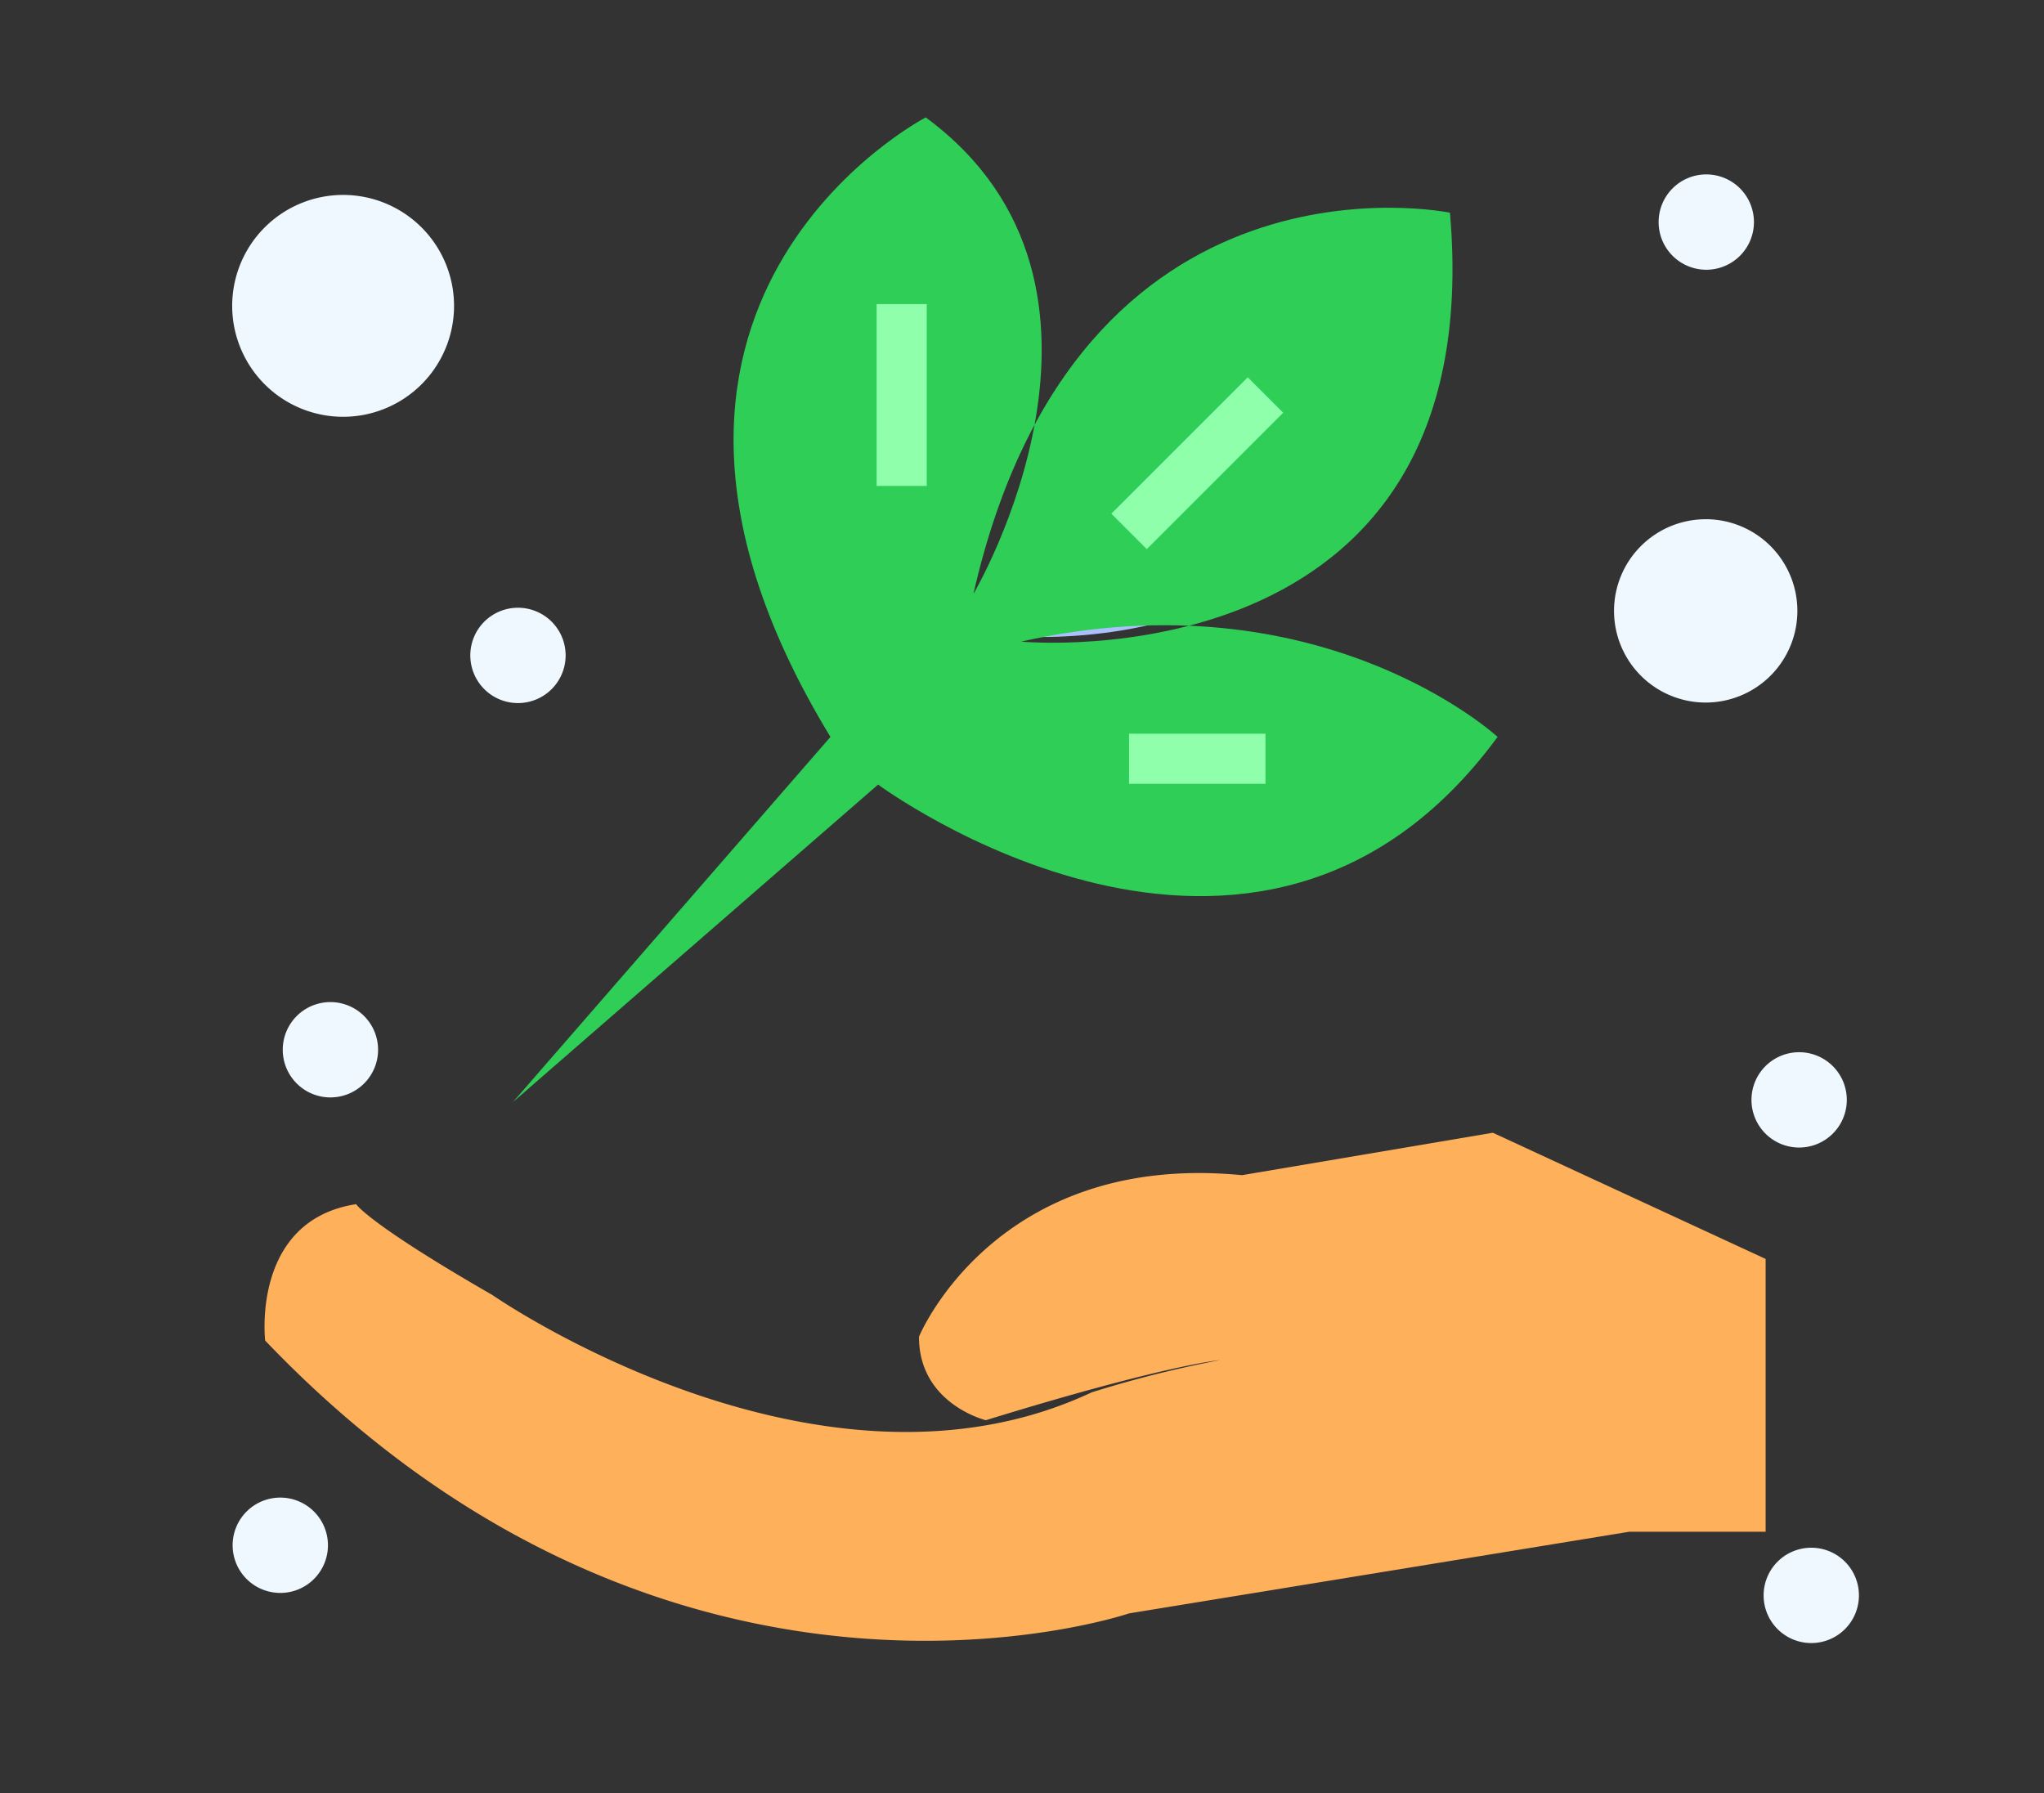 <svg id="ico_08" xmlns="http://www.w3.org/2000/svg" width="367" height="322" viewBox="0 0 367 322">
  <rect x="0" y="0" width="367" height="322" fill="#333333" stroke="none"/>
  <defs>
    <style>
      .cls-1 {
        fill: #acc0fe;
      }

      .cls-1, .cls-2, .cls-3, .cls-4, .cls-5 {
        fill-rule: evenodd;
      }

      .cls-2 {
        fill: #ffb05b;
      }

      .cls-3 {
        fill: #2ece57;
      }

      .cls-4 {
        fill: none;
        stroke: #8fffac;
        stroke-width: 9px;
      }

      .cls-5 {
        fill: #eff8ff;
      }
    </style>
  </defs>
  <path id="모양_11" data-name="모양 11" class="cls-1" d="M257.871,40.268s-55.764-14.074-81.64,73.476C176.231,113.744,255.622,126.291,257.871,40.268Z"/>
  <g id="_8" data-name="8">
    <path id="모양_8" data-name="모양 8" class="cls-2" d="M317.019,226.04v48.985H292.527l-89.8,14.656s-81.69,27.86-155.117-48.985c0,0-2.539-21.562,16.329-24.491,0,0,2.081,3.434,24.492,16.328,0,0,58.353,40.564,107.574,17.467a202.136,202.136,0,0,1,23.051-5.795s-9.8.85-42.051,10.795c0,0-12.029-2.942-12-15,0,0,13.668-33.289,58-29l45.035-7.616Z"/>
    <path id="모양_9" data-name="모양 9" class="cls-3" d="M92.1,197.876l65.563-57.007s67.9,50.331,111.233-8.556c0,0-31.632-29.228-85.564-17.113,0,0,84.37,8.032,77.008-77.007,0,0-66.833-13.927-85.564,68.451,0,0,32.616-55.214-8.556-85.564,0,0-64.518,33.384-17.113,111.233Z"/>
    <path id="모양_10" data-name="모양 10" class="cls-4" d="M227.214,70.923L202.723,95.416"/>
    <path id="모양_10_복사" data-name="모양 10 복사" class="cls-4" d="M161.9,54.6V87.252"/>
    <path id="모양_10_복사_2" data-name="모양 10 복사 2" class="cls-4" d="M227.214,136.236H202.723"/>
  </g>
  <path id="타원_1_복사_8" data-name="타원 1 복사 8" class="cls-5" d="M61.608,35A19.917,19.917,0,1,1,41.69,54.922,19.917,19.917,0,0,1,61.608,35Zm244.65,58.224A16.459,16.459,0,1,1,289.8,109.688,16.459,16.459,0,0,1,306.258,93.229Zm16.777,95.7a8.558,8.558,0,1,1-8.558,8.557A8.557,8.557,0,0,1,323.035,188.925ZM306.363,31.316a8.558,8.558,0,1,1-8.558,8.558A8.557,8.557,0,0,1,306.363,31.316Zm18.852,246.577a8.558,8.558,0,1,1-8.559,8.558A8.559,8.559,0,0,1,325.215,277.893ZM93,109.12a8.558,8.558,0,1,1-8.557,8.558A8.558,8.558,0,0,1,93,109.12ZM50.325,268.893a8.558,8.558,0,1,1-8.557,8.558A8.558,8.558,0,0,1,50.325,268.893Zm9-88.968a8.558,8.558,0,1,1-8.557,8.557A8.558,8.558,0,0,1,59.325,179.925Z"/>
</svg>
